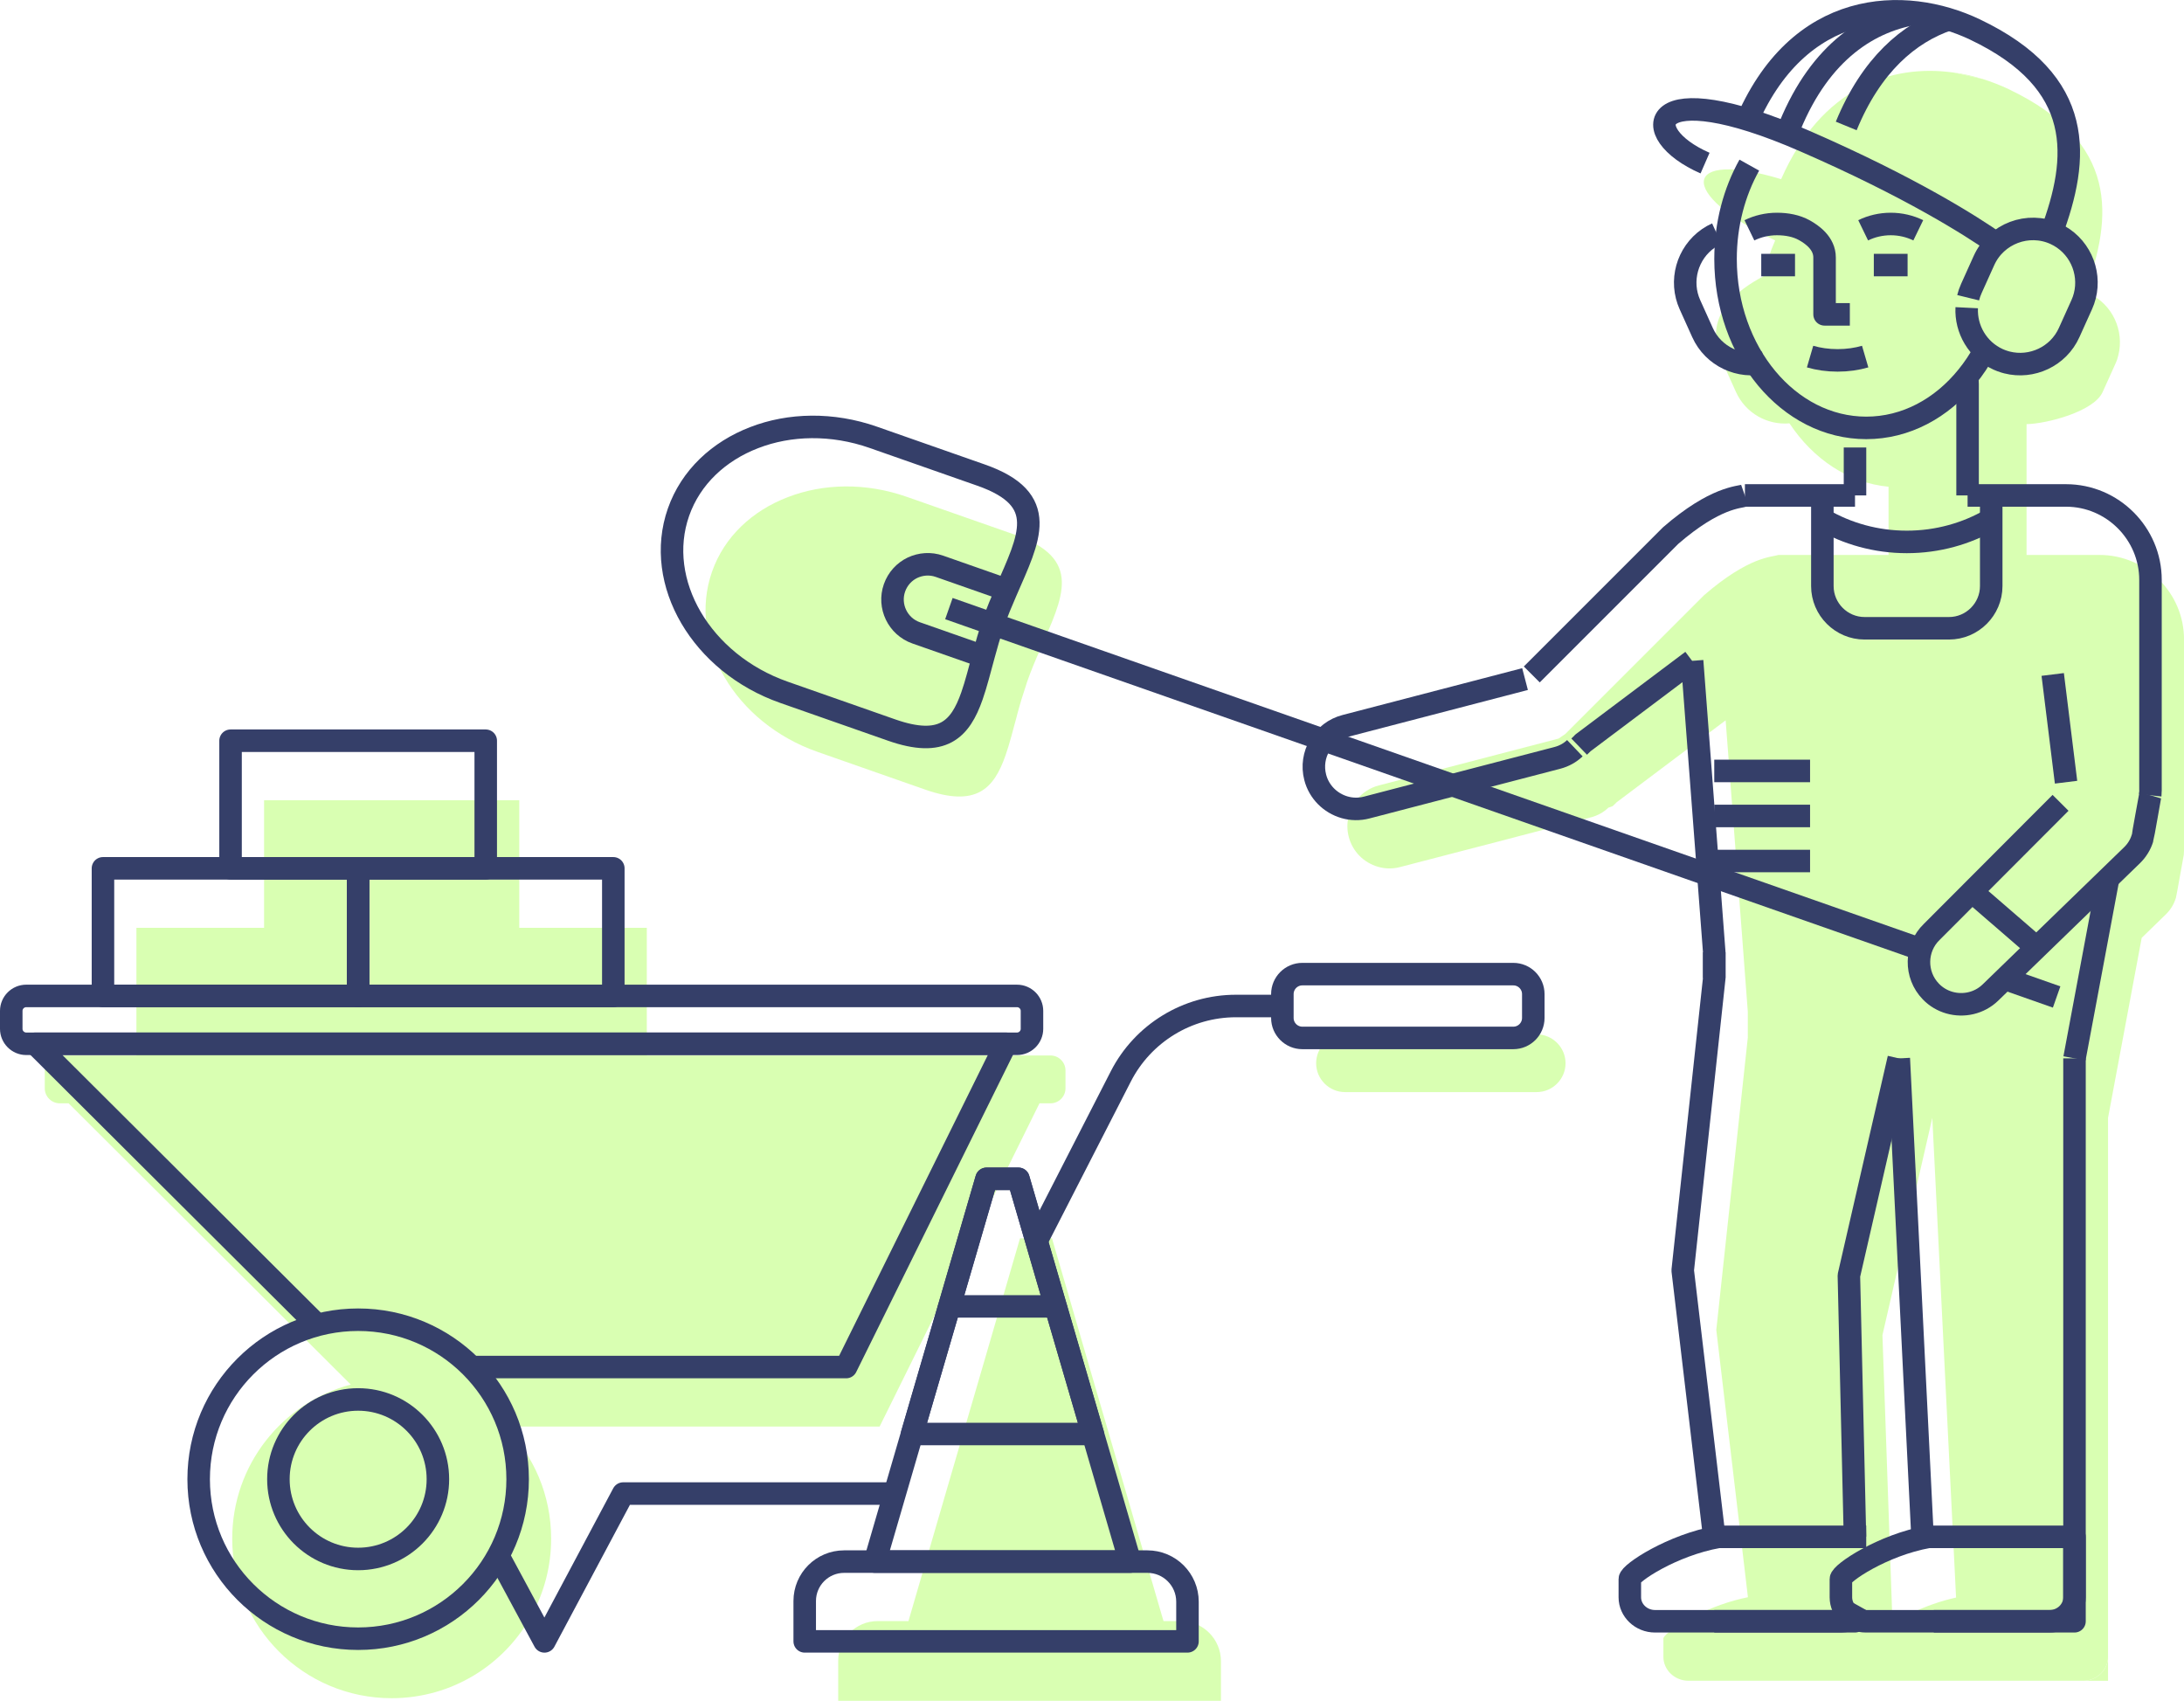 <?xml version="1.0" encoding="UTF-8" standalone="no"?>
<!-- Created with Inkscape (http://www.inkscape.org/) -->

<svg
   xmlns:dc="http://purl.org/dc/elements/1.1/"
   xmlns:cc="http://creativecommons.org/ns#"
   xmlns:rdf="http://www.w3.org/1999/02/22-rdf-syntax-ns#"
   xmlns:svg="http://www.w3.org/2000/svg"
   xmlns="http://www.w3.org/2000/svg"
   xmlns:sodipodi="http://sodipodi.sourceforge.net/DTD/sodipodi-0.dtd"
   xmlns:inkscape="http://www.inkscape.org/namespaces/inkscape"
   width="68.441mm"
   height="53.299mm"
   viewBox="0 0 242.507 188.853"
   id="svg17701"
   version="1.1"
   inkscape:version="0.91 r13725"
   sodipodi:docname="step_4-green.svg">
  <defs
     id="defs17703">
    <clipPath
       clipPathUnits="userSpaceOnUse"
       id="clipPath4906">
      <path
         d="m 1066.22,1599.51 190.03,0 0,-144.79 -190.03,0 0,144.79 z"
         id="path4908"
         inkscape:connector-curvature="0" />
    </clipPath>
  </defs>
  <sodipodi:namedview
     id="base"
     pagecolor="#ffffff"
     bordercolor="#666666"
     borderopacity="1.0"
     inkscape:pageopacity="0.0"
     inkscape:pageshadow="2"
     inkscape:zoom="0.35"
     inkscape:cx="207.68195"
     inkscape:cy="-34.14478"
     inkscape:document-units="px"
     inkscape:current-layer="layer1"
     showgrid="false"
     fit-margin-top="0"
     fit-margin-left="0"
     fit-margin-right="0"
     fit-margin-bottom="0"
     inkscape:window-width="1301"
     inkscape:window-height="744"
     inkscape:window-x="65"
     inkscape:window-y="24"
     inkscape:window-maximized="1" />
  <g
     inkscape:label="Layer 1"
     inkscape:groupmode="layer"
     id="layer1"
     transform="translate(-167.318,-309.364)">
    <g
       transform="matrix(1.25,0,0,-1.25,-1160.488,2316.622)"
       id="g17434">
      <g
         id="g4902">
        <g
           id="g4904" />
        <g
           id="g4910">
          <g
             style="opacity:0.5"
             id="g4912"
             clip-path="url(#clipPath4906)">
            <g
               id="g4914"
               transform="translate(1154.643,1548.123)">
              <path
                 inkscape:connector-curvature="0"
                 id="path4916"
                 style="fill:#b4ff66;fill-opacity:1;fill-rule:nonzero;stroke:none"
                 d="M 0,0 C -0.01,-0.04 -0.03,-0.08 -0.05,-0.12 -0.44,-1 -0.83,-1.93 -1.17,-2.91 l -0.04,-0.13 -0.01,-0.03 c -0.31,-0.92 -0.59,-1.84 -0.82,-2.71 -0.01,-0.04 -0.02,-0.09 -0.03,-0.13 -0.35,-1.28 -0.65,-2.49 -1.01,-3.51 -1.04,-2.97 -2.6,-4.62 -7.14,-3.03 l -9.56,3.35 c -7.34,2.57 -11.55,9.77 -9.37,16 1.09,3.12 3.59,5.42 6.72,6.62 3.14,1.22 6.92,1.32 10.59,0.03 L -2.28,10.2 C 3.85,8.05 2.04,4.69 0,0" />
            </g>
            <g
               id="g4918"
               transform="translate(1235.733,1599.373)">
              <path
                 inkscape:connector-curvature="0"
                 id="path4920"
                 style="fill:#b4ff66;fill-opacity:1;fill-rule:nonzero;stroke:none"
                 d="M 0,0 2.58,-0.57 C 1.75,-0.31 0.89,-0.12 0,0" />
            </g>
            <g
               id="g4922"
               transform="translate(1170.703,1458.244)">
              <path
                 inkscape:connector-curvature="0"
                 id="path4924"
                 style="fill:#b4ff66;fill-opacity:1;fill-rule:nonzero;stroke:none"
                 d="m 0,0 0,-3.52 -34,0 0,3.59 c 0,1.93 1.57,3.5 3.5,3.5 l 2.74,0 1.76,6.04 1.54,5.29 3.31,11.33 3.3,11.34 2.84,0 1.61,-5.52 1.69,-5.82 3.31,-11.33 3.13,-10.76 0.17,-0.57 1.54,0 C -1.59,3.57 0,1.97 0,0" />
            </g>
            <g
               id="g4926"
               transform="translate(1249.503,1458.633)">
              <path
                 inkscape:connector-curvature="0"
                 id="path4928"
                 style="fill:#b4ff66;fill-opacity:1;fill-rule:nonzero;stroke:none"
                 d="m 0,0 0,-2.12 -2.13,0 C -0.96,-2.08 0,-1.14 0,0" />
            </g>
            <g
               id="g4930"
               transform="translate(1232.143,1462.583)">
              <path
                 inkscape:connector-curvature="0"
                 id="path4932"
                 style="fill:#b4ff66;fill-opacity:1;fill-rule:nonzero;stroke:none"
                 d="M 0,0 C -0.68,-0.32 -1.29,-0.65 -1.79,-0.96 L -1.87,1.43 -2.68,24.63 1.75,43.93 3.86,1.32 C 2.47,1.02 1.13,0.52 0,0 m 16.61,93.93 -6.488,0 0,11.62 c 1.78,0.03 5.978,1.11 6.758,2.85 l 1.12,2.48 c 0.12,0.25 0.21,0.51 0.27,0.77 0.56,2.2 -0.52,4.57 -2.65,5.53 -0.1,0.05 -0.2,0.09 -0.3,0.12 2.48,6.65 3.02,13.33 -6.8,18.01 -0.73,0.35 -1.52,0.65 -2.33,0.91 l -0.02,0 -2.58,0.57 -0.03,0 c -5.46,0.74 -11.65,-1.33 -15.24,-9.48 -8.79,2.66 -9.34,-1.26 -0.53,-5.44 -0.44,-1 -0.79,-2.06 -1.03,-3.18 -2.3,-1.21 -5.31,-3.44 -3.84,-7.04 0.07,-0.26 0.16,-0.52 0.27,-0.77 l 1.12,-2.48 c 0.86,-1.89 2.79,-2.95 4.75,-2.78 2.1,-3.17 5.24,-5.3 8.8,-5.63 l 0,-6.06 -9.78,0 c -0.26,-0.09 -0.91,-0.12 -2,-0.55 -1.08,-0.44 -2.6,-1.29 -4.6,-3.02 l -12.33,-12.33 -0.6,-0.41 -15.96,-4.16 c -0.79,-0.2 -1.46,-0.65 -1.95,-1.25 -0.73,-0.89 -1.04,-2.12 -0.73,-3.32 0.17,-0.65 0.51,-1.23 0.95,-1.68 0.91,-0.92 2.28,-1.36 3.62,-1 l 7.62,1.98 0.01,0 3.02,0.79 6.29,1.64 c 0.6,0.16 1.13,0.45 1.55,0.86 l 0.39,0.14 0.29,0.28 c 0.01,0.01 0.02,0.02 0.03,0.04 l 9.71,7.3 1.45,-19.01 0.52,-6.88 0,-2.29 -2.8,-25.97 2.81,-23.74 c -0.39,-0.08 -0.77,-0.17 -1.14,-0.27 -3.5,-0.96 -6.37,-2.95 -6.37,-3.4 l 0,-1.62 c 0,-1.17 1,-2.13 2.23,-2.13 l 35.14,0 c 1.17,0.04 2.13,0.98 2.13,2.12 l 0,47.88 2.99,15.99 2.11,2.05 c 0.45,0.43 0.76,0.94 0.93,1.51 0.04,0.08 0.67,3.73 0.7,3.82 0.01,0.09 0.01,0.17 0.01,0.26 0.01,0.04 0.01,0.08 0.01,0.12 l 0,18.75 c 0,4.12 -3.38,7.5 -7.5,7.5" />
            </g>
            <g
               id="g4934"
               transform="translate(1156.893,1510.724)">
              <path
                 inkscape:connector-curvature="0"
                 id="path4936"
                 style="fill:#b4ff66;fill-opacity:1;fill-rule:nonzero;stroke:none"
                 d="m 0,0 0,-1.59 c 0,-0.73 -0.6,-1.33 -1.33,-1.33 l -0.98,0 -14.2,-28.71 -33.28,0 c 2.54,-2.56 4.1,-6.07 4.1,-9.96 0,-2.46 -0.62,-4.77 -1.73,-6.79 -2.4,-4.4 -7.07,-7.38 -12.44,-7.38 -7.82,0 -14.16,6.34 -14.16,14.17 0,6.57 4.47,12.09 10.53,13.69 l -25.06,24.98 -0.79,0 c -0.73,0 -1.33,0.6 -1.33,1.33 l 0,1.59 c 0,0.73 0.6,1.33 1.33,1.33 l 6.81,0 0,11.34 11.34,0 0,11.33 22.67,0 0,-11.33 11.33,0 0,-11.34 35.86,0 C -0.6,1.33 0,0.73 0,0" />
            </g>
            <g
               id="g4938"
               transform="translate(1227.153,1556.544)">
              <path
                 inkscape:connector-curvature="0"
                 id="path4940"
                 style="fill:#b4ff66;fill-opacity:1;fill-rule:nonzero;stroke:none"
                 d="m 0,0 0,-0.03 -0.01,0 L 0,0 Z" />
            </g>
            <g
               id="g4942"
               transform="translate(1198.749,1508.801)">
              <path
                 inkscape:connector-curvature="0"
                 id="path4944"
                 style="fill:#b4ff66;fill-opacity:1;fill-rule:nonzero;stroke:none"
                 d="m 0,0 -17.027,0 c -1.41,0 -2.564,1.154 -2.564,2.564 0,1.41 1.154,2.564 2.564,2.564 L 0,5.128 C 1.41,5.128 2.564,3.974 2.564,2.564 2.564,1.154 1.41,0 0,0" />
            </g>
          </g>
        </g>
      </g>
      <g
         transform="translate(1177.929,1513.613)"
         id="g4946">
        <path
           inkscape:connector-curvature="0"
           id="path4948"
           style="fill:none;stroke:#353f69;stroke-width:2;stroke-linecap:butt;stroke-linejoin:round;stroke-miterlimit:10;stroke-dasharray:none;stroke-opacity:1"
           d="m 0,0 18.748,0 c 0.974,0 1.771,0.797 1.771,1.771 l 0,2.125 c 0,0.974 -0.797,1.771 -1.771,1.771 L 0,5.667 c -0.974,0 -1.771,-0.797 -1.771,-1.771 l 0,-2.125 C -1.771,0.797 -0.974,0 0,0 Z" />
      </g>
      <g
         transform="translate(1064.573,1513.093)"
         id="g4950">
        <path
           inkscape:connector-curvature="0"
           id="path4952"
           style="fill:none;stroke:#353f69;stroke-width:2;stroke-linecap:butt;stroke-linejoin:round;stroke-miterlimit:10;stroke-dasharray:none;stroke-opacity:1"
           d="m 0,0 88.015,0 c 0.73,0 1.328,0.598 1.328,1.328 l 0,1.594 c 0,0.731 -0.598,1.328 -1.328,1.328 L 0,4.25 c -0.73,0 -1.328,-0.597 -1.328,-1.328 l 0,-1.594 C -1.328,0.598 -0.73,0 0,0 Z" />
      </g>
      <g
         transform="translate(1104.131,1484.379)"
         id="g4954">
        <path
           inkscape:connector-curvature="0"
           id="path4956"
           style="fill:none;stroke:#353f69;stroke-width:2;stroke-linecap:butt;stroke-linejoin:round;stroke-miterlimit:10;stroke-dasharray:none;stroke-opacity:1"
           d="m 0,0 33.276,0 14.196,28.714 -86.234,0 25.059,-24.98" />
      </g>
      <g
         transform="translate(1106.5,1467.633)"
         id="g4958">
        <path
           inkscape:connector-curvature="0"
           id="path4960"
           style="fill:none;stroke:#353f69;stroke-width:2;stroke-linecap:butt;stroke-linejoin:round;stroke-miterlimit:10;stroke-dasharray:none;stroke-opacity:1"
           d="m 0,0 4.109,-7.622 6.993,13.13 24.124,0" />
      </g>
      <g
         transform="translate(1154.323,1495.583)"
         id="g4962">
        <path
           inkscape:connector-curvature="0"
           id="path4964"
           style="fill:none;stroke:#353f69;stroke-width:2;stroke-linecap:butt;stroke-linejoin:round;stroke-miterlimit:10;stroke-dasharray:none;stroke-opacity:1"
           d="m 0,0 7.486,14.615 c 1.966,3.837 5.916,6.251 10.223,6.251 l 4.126,0" />
      </g>
      <path
         inkscape:connector-curvature="0"
         id="path4966"
         style="fill:none;stroke:#353f69;stroke-width:2;stroke-linecap:butt;stroke-linejoin:round;stroke-miterlimit:10;stroke-dasharray:none;stroke-opacity:1"
         d="m 1071.391,1517.344 22.668,0 0,11.334 -22.668,0 0,-11.334 z" />
      <path
         inkscape:connector-curvature="0"
         id="path4968"
         style="fill:none;stroke:#353f69;stroke-width:2;stroke-linecap:butt;stroke-linejoin:round;stroke-miterlimit:10;stroke-dasharray:none;stroke-opacity:1"
         d="m 1094.058,1517.344 22.668,0 0,11.334 -22.668,0 0,-11.334 z" />
      <path
         inkscape:connector-curvature="0"
         id="path4970"
         style="fill:none;stroke:#353f69;stroke-width:2;stroke-linecap:butt;stroke-linejoin:round;stroke-miterlimit:10;stroke-dasharray:none;stroke-opacity:1"
         d="m 1082.725,1528.678 22.668,0 0,11.334 -22.668,0 0,-11.334 z" />
      <g
         transform="translate(1079.892,1474.416)"
         id="g4972">
        <path
           inkscape:connector-curvature="0"
           id="path4974"
           style="fill:none;stroke:#353f69;stroke-width:2;stroke-linecap:butt;stroke-linejoin:round;stroke-miterlimit:10;stroke-dasharray:none;stroke-opacity:1"
           d="m 0,0 c 0,-7.824 6.343,-14.167 14.167,-14.167 7.825,0 14.168,6.343 14.168,14.167 0,7.824 -6.343,14.167 -14.168,14.167 C 6.343,14.167 0,7.824 0,0 Z" />
      </g>
      <g
         transform="translate(1086.976,1474.416)"
         id="g4976">
        <path
           inkscape:connector-curvature="0"
           id="path4978"
           style="fill:none;stroke:#353f69;stroke-width:2;stroke-linecap:butt;stroke-linejoin:round;stroke-miterlimit:10;stroke-dasharray:none;stroke-opacity:1"
           d="m 0,0 c 0,-3.912 3.172,-7.084 7.084,-7.084 3.912,0 7.083,3.172 7.083,7.084 0,3.912 -3.171,7.084 -7.083,7.084 C 3.172,7.084 0,3.912 0,0 Z" />
      </g>
      <g
         transform="translate(1133.728,1460.013)"
         id="g4980">
        <path
           inkscape:connector-curvature="0"
           id="path4982"
           style="fill:none;stroke:#353f69;stroke-width:2;stroke-linecap:butt;stroke-linejoin:round;stroke-miterlimit:10;stroke-dasharray:none;stroke-opacity:1"
           d="m 0,0 34.001,0 0,3.521 c 0,1.968 -1.595,3.563 -3.562,3.563 L 3.5,7.084 C 1.567,7.084 0,5.517 0,3.584 L 0,0 Z" />
      </g>
      <g
         transform="translate(1139.961,1467.097)"
         id="g4984">
        <path
           inkscape:connector-curvature="0"
           id="path4986"
           style="fill:none;stroke:#353f69;stroke-width:2;stroke-linecap:butt;stroke-linejoin:round;stroke-miterlimit:10;stroke-dasharray:none;stroke-opacity:1"
           d="m 0,0 22.668,0 -3.304,11.334 -3.309,11.334 -3.304,11.333 -2.834,0 L 6.613,22.668 3.304,11.334 0,0 Z" />
      </g>
      <g
         transform="translate(1146.574,1489.765)"
         id="g4988">
        <path
           inkscape:connector-curvature="0"
           id="path4990"
           style="fill:none;stroke:#353f69;stroke-width:2;stroke-linecap:butt;stroke-linejoin:round;stroke-miterlimit:10;stroke-dasharray:none;stroke-opacity:1"
           d="m 0,0 9.441,0 -3.304,11.334 -2.833,0 L 0,0 Z" />
      </g>
      <g
         transform="translate(1146.574,1489.765)"
         id="g4992">
        <path
           inkscape:connector-curvature="0"
           id="path4994"
           style="fill:none;stroke:#353f69;stroke-width:2;stroke-linecap:butt;stroke-linejoin:round;stroke-miterlimit:10;stroke-dasharray:none;stroke-opacity:1"
           d="m 0,0 -3.309,-11.334 16.06,0 L 9.441,0" />
      </g>
      <g
         transform="translate(1238.536,1574.669)"
         id="g4996">
        <path
           inkscape:connector-curvature="0"
           id="path4998"
           style="fill:none;stroke:#353f69;stroke-width:2;stroke-linecap:butt;stroke-linejoin:round;stroke-miterlimit:10;stroke-dasharray:none;stroke-opacity:1"
           d="m 0,0 c -0.45,-0.83 -0.97,-1.61 -1.55,-2.32 -2.27,-2.81 -5.45,-4.55 -8.96,-4.55 -6.9,0 -12.5,6.72 -12.5,15 0,3.09 0.78,5.96 2.11,8.34" />
      </g>
      <g
         transform="translate(1237.026,1561.799)"
         id="g5000">
        <path
           inkscape:connector-curvature="0"
           id="path5002"
           style="fill:none;stroke:#353f69;stroke-width:2;stroke-linecap:butt;stroke-linejoin:round;stroke-miterlimit:10;stroke-dasharray:none;stroke-opacity:1"
           d="M 0,0 0.5,0 5.38,0 8.75,0" />
      </g>
      <g
         transform="translate(1217.246,1561.799)"
         id="g5004">
        <path
           inkscape:connector-curvature="0"
           id="path5006"
           style="fill:none;stroke:#353f69;stroke-width:2;stroke-linecap:butt;stroke-linejoin:round;stroke-miterlimit:10;stroke-dasharray:none;stroke-opacity:1"
           d="M 0,0 4.41,0 9.78,0" />
      </g>
      <g
         transform="translate(1212.556,1547.108)"
         id="g5008">
        <path
           inkscape:connector-curvature="0"
           id="path5010"
           style="fill:none;stroke:#353f69;stroke-width:2;stroke-linecap:butt;stroke-linejoin:round;stroke-miterlimit:10;stroke-dasharray:none;stroke-opacity:1"
           d="m 0,0 1.967,-25.89 0,-2.29" />
      </g>
      <g
         transform="translate(1249.523,1527.828)"
         id="g5012">
        <path
           inkscape:connector-curvature="0"
           id="path5014"
           style="fill:none;stroke:#353f69;stroke-width:2;stroke-linecap:butt;stroke-linejoin:round;stroke-miterlimit:10;stroke-dasharray:none;stroke-opacity:1"
           d="M 0,0 -3,-16.03" />
      </g>
      <g
         transform="translate(1236.946,1572.669)"
         id="g5016">
        <path
           inkscape:connector-curvature="0"
           id="path5018"
           style="fill:none;stroke:#353f69;stroke-width:2;stroke-linecap:butt;stroke-linejoin:round;stroke-miterlimit:10;stroke-dasharray:none;stroke-opacity:1"
           d="m 0,0 c 0.05,-0.32 0.08,-0.64 0.08,-0.98 l 0,-9.89" />
      </g>
      <g
         transform="translate(1227.026,1561.799)"
         id="g5020">
        <path
           inkscape:connector-curvature="0"
           id="path5022"
           style="fill:none;stroke:#353f69;stroke-width:2;stroke-linecap:butt;stroke-linejoin:round;stroke-miterlimit:10;stroke-dasharray:none;stroke-opacity:1"
           d="M 0,0 0,4.26" />
      </g>
      <g
         transform="translate(1234.023,1461.798)"
         id="g5024">
        <path
           inkscape:connector-curvature="0"
           id="path5026"
           style="fill:none;stroke:#353f69;stroke-width:2;stroke-linecap:butt;stroke-linejoin:round;stroke-miterlimit:10;stroke-dasharray:none;stroke-opacity:1"
           d="m 0,0 10.37,0 2.13,0 0,2.13 0,3.24 0,44.63" />
      </g>
      <g
         transform="translate(1233.023,1469.298)"
         id="g5028">
        <path
           inkscape:connector-curvature="0"
           id="path5030"
           style="fill:none;stroke:#353f69;stroke-width:2;stroke-linecap:butt;stroke-linejoin:round;stroke-miterlimit:10;stroke-dasharray:none;stroke-opacity:1"
           d="M 0,0 -2.108,42.5" />
      </g>
      <g
         transform="translate(1230.914,1511.798)"
         id="g5032">
        <path
           inkscape:connector-curvature="0"
           id="path5034"
           style="fill:none;stroke:#353f69;stroke-width:2;stroke-linecap:butt;stroke-linejoin:round;stroke-miterlimit:10;stroke-dasharray:none;stroke-opacity:1"
           d="M 0,0 -4.432,-19.294 -3.892,-42.5" />
      </g>
      <g
         transform="translate(1227.023,1462.568)"
         id="g5036">
        <path
           inkscape:connector-curvature="0"
           id="path5038"
           style="fill:none;stroke:#353f69;stroke-width:2;stroke-linecap:butt;stroke-linejoin:round;stroke-miterlimit:10;stroke-dasharray:none;stroke-opacity:1"
           d="m 0,0 0,-0.77 -2.13,0 -10.37,0" />
      </g>
      <g
         transform="translate(1214.523,1521.218)"
         id="g5040">
        <path
           inkscape:connector-curvature="0"
           id="path5042"
           style="fill:none;stroke:#353f69;stroke-width:2;stroke-linecap:butt;stroke-linejoin:round;stroke-miterlimit:10;stroke-dasharray:none;stroke-opacity:1"
           d="M 0,0 0,-2.29 -2.802,-28.254 0,-51.92" />
      </g>
      <g
         transform="translate(1217.243,1561.798)"
         id="g5044">
        <path
           inkscape:connector-curvature="0"
           id="path5046"
           style="fill:none;stroke:#353f69;stroke-width:2;stroke-linecap:butt;stroke-linejoin:round;stroke-miterlimit:10;stroke-dasharray:none;stroke-opacity:1"
           d="M 0,0 C -0.51,-0.18 -2.606,-0.11 -6.595,-3.564 L -18.93,-15.9" />
      </g>
      <g
         transform="translate(1202.523,1539.488)"
         id="g5048">
        <path
           inkscape:connector-curvature="0"
           id="path5050"
           style="fill:none;stroke:#353f69;stroke-width:2;stroke-linecap:butt;stroke-linejoin:round;stroke-miterlimit:10;stroke-dasharray:none;stroke-opacity:1"
           d="M 0,0 0.29,0.28 C 0.3,0.29 0.31,0.3 0.32,0.32 l 9.713,7.3" />
      </g>
      <g
         transform="translate(1253.253,1535.168)"
         id="g5052">
        <path
           inkscape:connector-curvature="0"
           id="path5054"
           style="fill:none;stroke:#353f69;stroke-width:2;stroke-linecap:butt;stroke-linejoin:round;stroke-miterlimit:10;stroke-dasharray:none;stroke-opacity:1"
           d="M 0,0 C 0.01,0.09 0.01,0.17 0.01,0.26 0.02,0.3 0.02,0.34 0.02,0.38 l 0,18.75 c 0,4.125 -3.375,7.5 -7.5,7.5" />
      </g>
      <g
         transform="translate(1197.715,1545.488)"
         id="g5056">
        <path
           inkscape:connector-curvature="0"
           id="path5058"
           style="fill:none;stroke:#353f69;stroke-width:2;stroke-linecap:butt;stroke-linejoin:round;stroke-miterlimit:10;stroke-dasharray:none;stroke-opacity:1"
           d="m 0,0 -15.954,-4.157 c -1.998,-0.509 -3.208,-2.572 -2.685,-4.57 0.165,-0.652 0.508,-1.227 0.95,-1.676 0.913,-0.926 2.282,-1.36 3.621,-1.008 L -3.421,-8.638 2.87,-7 c 0.603,0.158 1.128,0.452 1.555,0.859" />
      </g>
      <g
         transform="translate(1217.645,1585.35)"
         id="g5060">
        <path
           inkscape:connector-curvature="0"
           id="path5062"
           style="fill:none;stroke:#353f69;stroke-width:2;stroke-linecap:butt;stroke-linejoin:round;stroke-miterlimit:10;stroke-dasharray:none;stroke-opacity:1"
           d="M 0,0 C 0.739,0.359 1.57,0.561 2.448,0.561 3.325,0.561 4.179,0.402 4.895,0 5.548,-0.366 6.677,-1.141 6.677,-2.409 l 0,-5.057 2.245,0" />
      </g>
      <g
         transform="translate(1227.75,1585.35)"
         id="g5064">
        <path
           inkscape:connector-curvature="0"
           id="path5066"
           style="fill:none;stroke:#353f69;stroke-width:2;stroke-linecap:butt;stroke-linejoin:round;stroke-miterlimit:10;stroke-dasharray:none;stroke-opacity:1"
           d="M 0,0 C 0.739,0.359 1.57,0.561 2.448,0.561 3.326,0.561 4.156,0.359 4.895,0" />
      </g>
      <g
         transform="translate(1227.929,1574.133)"
         id="g5068">
        <path
           inkscape:connector-curvature="0"
           id="path5070"
           style="fill:none;stroke:#353f69;stroke-width:2;stroke-linecap:butt;stroke-linejoin:round;stroke-miterlimit:10;stroke-dasharray:none;stroke-opacity:1"
           d="m 0,0 c -0.739,-0.216 -1.57,-0.337 -2.448,-0.337 -0.878,0 -1.708,0.121 -2.447,0.337" />
      </g>
      <g
         transform="translate(1231.697,1582.262)"
         id="g5072">
        <path
           inkscape:connector-curvature="0"
           id="path5074"
           style="fill:none;stroke:#353f69;stroke-width:2;stroke-linecap:butt;stroke-linejoin:round;stroke-miterlimit:10;stroke-dasharray:none;stroke-opacity:1"
           d="M 0,0 -3,0" />
      </g>
      <g
         transform="translate(1221.697,1582.262)"
         id="g5076">
        <path
           inkscape:connector-curvature="0"
           id="path5078"
           style="fill:none;stroke:#353f69;stroke-width:2;stroke-linecap:butt;stroke-linejoin:round;stroke-miterlimit:10;stroke-dasharray:none;stroke-opacity:1"
           d="M 0,0 -3,0" />
      </g>
      <g
         transform="translate(1245.773,1536.328)"
         id="g5080">
        <path
           inkscape:connector-curvature="0"
           id="path5082"
           style="fill:none;stroke:#353f69;stroke-width:2;stroke-linecap:butt;stroke-linejoin:round;stroke-miterlimit:10;stroke-dasharray:none;stroke-opacity:1"
           d="M 0,0 -1.185,9.57" />
      </g>
      <g
         transform="translate(1227.979,1461.798)"
         id="g5084">
        <path
           inkscape:connector-curvature="0"
           id="path5086"
           style="fill:none;stroke:#353f69;stroke-width:2;stroke-linecap:butt;stroke-linejoin:round;stroke-miterlimit:10;stroke-dasharray:none;stroke-opacity:1"
           d="m 0,0 16.337,0 c 1.214,0 2.207,0.957 2.207,2.127 l 0,5.373 -12.969,0 C 1.486,6.771 -2.206,4.272 -2.206,3.75 l 0,-1.623 C -2.206,0.957 -1.214,0 0,0 Z" />
      </g>
      <g
         transform="translate(1228.023,1469.298)"
         id="g5088">
        <path
           inkscape:connector-curvature="0"
           id="path5090"
           style="fill:none;stroke:#353f69;stroke-width:2;stroke-linecap:butt;stroke-linejoin:round;stroke-miterlimit:10;stroke-dasharray:none;stroke-opacity:1"
           d="M 0,0 -13.125,0 C -17.262,-0.73 -21,-3.23 -21,-3.75 l 0,-1.62 c 0,-1.172 1.006,-2.13 2.237,-2.13 l 5.638,0 10.889,0 c 0.85,0 1.595,0.46 1.974,1.14" />
      </g>
      <g
         transform="translate(1243.108,1521.679)"
         id="g5092">
        <path
           inkscape:connector-curvature="0"
           id="path5094"
           style="fill:none;stroke:#353f69;stroke-width:2;stroke-linecap:butt;stroke-linejoin:round;stroke-miterlimit:10;stroke-dasharray:none;stroke-opacity:1"
           d="M 0,0 -5.67,4.903" />
      </g>
      <g
         transform="translate(1217.243,1594.622)"
         id="g5096">
        <path
           inkscape:connector-curvature="0"
           id="path5098"
           style="fill:none;stroke:#353f69;stroke-width:2;stroke-linecap:butt;stroke-linejoin:round;stroke-miterlimit:10;stroke-dasharray:none;stroke-opacity:1"
           d="m 0,0 c 4.671,11.338 14.217,11.53 20.442,8.564 9.864,-4.7 9.271,-11.423 6.773,-18.107" />
      </g>
      <g
         transform="translate(1221.246,1594.619)"
         id="g5100">
        <path
           inkscape:connector-curvature="0"
           id="path5102"
           style="fill:none;stroke:#353f69;stroke-width:2;stroke-linecap:butt;stroke-linejoin:round;stroke-miterlimit:10;stroke-dasharray:none;stroke-opacity:1"
           d="M 0,0 C 2.72,6.61 7.1,9.43 11.51,10.04" />
      </g>
      <g
         transform="translate(1226.246,1594.619)"
         id="g5104">
        <path
           inkscape:connector-curvature="0"
           id="path5106"
           style="fill:none;stroke:#353f69;stroke-width:2;stroke-linecap:butt;stroke-linejoin:round;stroke-miterlimit:10;stroke-dasharray:none;stroke-opacity:1"
           d="m 0,0 c 2.22,5.4 5.55,8.27 9.1,9.47 l 0.01,0" />
      </g>
      <g
         transform="translate(1213.706,1591.32)"
         id="g5108">
        <path
           inkscape:connector-curvature="0"
           id="path5110"
           style="fill:none;stroke:#353f69;stroke-width:2;stroke-linecap:butt;stroke-linejoin:round;stroke-miterlimit:10;stroke-dasharray:none;stroke-opacity:1"
           d="M 0,0 C -6.174,2.693 -5.174,8.08 8.864,1.954 18.286,-2.153 23.675,-5.597 25.87,-7.131" />
      </g>
      <g
         transform="translate(1236.949,1578.475)"
         id="g5112">
        <path
           inkscape:connector-curvature="0"
           id="path5114"
           style="fill:none;stroke:#353f69;stroke-width:2;stroke-linecap:butt;stroke-linejoin:round;stroke-miterlimit:10;stroke-dasharray:none;stroke-opacity:1"
           d="m 0,0 c -0.095,-1.901 0.964,-3.764 2.798,-4.592 0.186,-0.084 0.376,-0.155 0.567,-0.212 0.07,-0.021 0.141,-0.042 0.209,-0.059 2.198,-0.561 4.564,0.52 5.525,2.655 l 1.12,2.482 C 10.334,0.528 10.424,0.789 10.49,1.05 11.051,3.248 9.97,5.614 7.836,6.578 5.447,7.654 2.611,6.583 1.534,4.194 L 0.415,1.712 C 0.292,1.44 0.196,1.164 0.128,0.886" />
      </g>
      <g
         transform="translate(1219.005,1573.612)"
         id="g5116">
        <path
           inkscape:connector-curvature="0"
           id="path5118"
           style="fill:none;stroke:#353f69;stroke-width:2;stroke-linecap:butt;stroke-linejoin:round;stroke-miterlimit:10;stroke-dasharray:none;stroke-opacity:1"
           d="m 0,0 c -2.197,-0.561 -4.564,0.521 -5.525,2.655 l -1.12,2.482 c -0.115,0.254 -0.204,0.515 -0.271,0.776 -0.561,2.198 0.521,4.565 2.655,5.528" />
      </g>
      <g
         transform="translate(1239.074,1561.828)"
         id="g5120">
        <path
           inkscape:connector-curvature="0"
           id="path5122"
           style="fill:none;stroke:#353f69;stroke-width:2;stroke-linecap:butt;stroke-linejoin:round;stroke-miterlimit:10;stroke-dasharray:none;stroke-opacity:1"
           d="m 0,0 c 0.037,-0.187 0.052,-0.382 0.052,-0.578 l 0,-7.5 c 0,-2.062 -1.687,-3.75 -3.75,-3.75 l -7.5,0 c -2.062,0 -3.75,1.688 -3.75,3.75 l 0,7.5 c 0,0.196 0.016,0.391 0.053,0.578" />
      </g>
      <g
         transform="translate(1245.284,1534.495)"
         id="g5124">
        <path
           inkscape:connector-curvature="0"
           id="path5126"
           style="fill:none;stroke:#353f69;stroke-width:2;stroke-linecap:butt;stroke-linejoin:round;stroke-miterlimit:10;stroke-dasharray:none;stroke-opacity:1"
           d="m 0,0 -11.437,-11.459 c -1.487,-1.428 -1.524,-3.819 -0.084,-5.3 0.465,-0.486 1.046,-0.818 1.652,-0.99 1.25,-0.356 2.655,-0.059 3.647,0.906 l 7.9,7.66 4.667,4.525 c 0.446,0.434 0.759,0.948 0.93,1.513 0.034,0.084 0.669,3.732 0.694,3.818" />
      </g>
      <g
         transform="translate(1148.583,1543.99)"
         id="g5128">
        <path
           inkscape:connector-curvature="0"
           id="path5130"
           style="fill:none;stroke:#353f69;stroke-width:2;stroke-linecap:butt;stroke-linejoin:round;stroke-miterlimit:10;stroke-dasharray:none;stroke-opacity:1"
           d="m 0,0 c -1.04,-2.967 -2.599,-4.62 -7.14,-3.028 l -9.557,3.351 c -7.338,2.572 -11.553,9.772 -9.37,16 1.092,3.114 3.591,5.417 6.721,6.621 3.135,1.216 6.92,1.313 10.589,0.026 L 0.8,19.62 C 6.983,17.452 5.09,14.047 3.032,9.3 2.646,8.418 2.256,7.487 1.915,6.513 L 1.859,6.355 C 1.549,5.433 1.277,4.512 1.047,3.638 0.685,2.316 0.373,1.064 0,0 Z" />
      </g>
      <g
         transform="translate(1244.936,1517.249)"
         id="g5132">
        <path
           inkscape:connector-curvature="0"
           id="path5134"
           style="fill:none;stroke:#353f69;stroke-width:2;stroke-linecap:butt;stroke-linejoin:round;stroke-miterlimit:10;stroke-dasharray:none;stroke-opacity:1"
           d="M 0,0 -4.61,1.62" />
      </g>
      <g
         transform="translate(1146.536,1551.749)"
         id="g5136">
        <path
           inkscape:connector-curvature="0"
           id="path5138"
           style="fill:none;stroke:#353f69;stroke-width:2;stroke-linecap:butt;stroke-linejoin:round;stroke-miterlimit:10;stroke-dasharray:none;stroke-opacity:1"
           d="m 0,0 4.44,-1.56 5.93,-2.08 75.97,-26.63" />
      </g>
      <g
         transform="translate(1150.102,1547.322)"
         id="g5140">
        <path
           inkscape:connector-curvature="0"
           id="path5142"
           style="fill:none;stroke:#353f69;stroke-width:2;stroke-linecap:butt;stroke-linejoin:round;stroke-miterlimit:10;stroke-dasharray:none;stroke-opacity:1"
           d="m 0,0 -6.48,2.272 c -1.632,0.572 -2.488,2.373 -1.92,3.993 0.286,0.816 0.878,1.445 1.597,1.79 0.73,0.342 1.58,0.416 2.396,0.13 l 6.48,-2.272" />
      </g>
      <g
         transform="translate(1214.523,1537.328)"
         id="g5144">
        <path
           inkscape:connector-curvature="0"
           id="path5146"
           style="fill:none;stroke:#353f69;stroke-width:2;stroke-linecap:butt;stroke-linejoin:round;stroke-miterlimit:10;stroke-dasharray:none;stroke-opacity:1"
           d="M 0,0 8.511,0" />
      </g>
      <g
         transform="translate(1214.523,1533.328)"
         id="g5148">
        <path
           inkscape:connector-curvature="0"
           id="path5150"
           style="fill:none;stroke:#353f69;stroke-width:2;stroke-linecap:butt;stroke-linejoin:round;stroke-miterlimit:10;stroke-dasharray:none;stroke-opacity:1"
           d="M 0,0 8.511,0" />
      </g>
      <g
         transform="translate(1214.523,1529.328)"
         id="g5152">
        <path
           inkscape:connector-curvature="0"
           id="path5154"
           style="fill:none;stroke:#353f69;stroke-width:2;stroke-linecap:butt;stroke-linejoin:round;stroke-miterlimit:10;stroke-dasharray:none;stroke-opacity:1"
           d="M 0,0 8.511,0" />
      </g>
      <g
         transform="translate(1224.126,1559.681)"
         id="g5156">
        <path
           inkscape:connector-curvature="0"
           id="path5158"
           style="fill:none;stroke:#353f69;stroke-width:2;stroke-linecap:butt;stroke-linejoin:round;stroke-miterlimit:10;stroke-dasharray:none;stroke-opacity:1"
           d="m 0,0 c 2.2,-1.28 4.77,-2.01 7.5,-2.01 2.73,0 5.3,0.73 7.5,2.01" />
      </g>
    </g>
  </g>
</svg>
